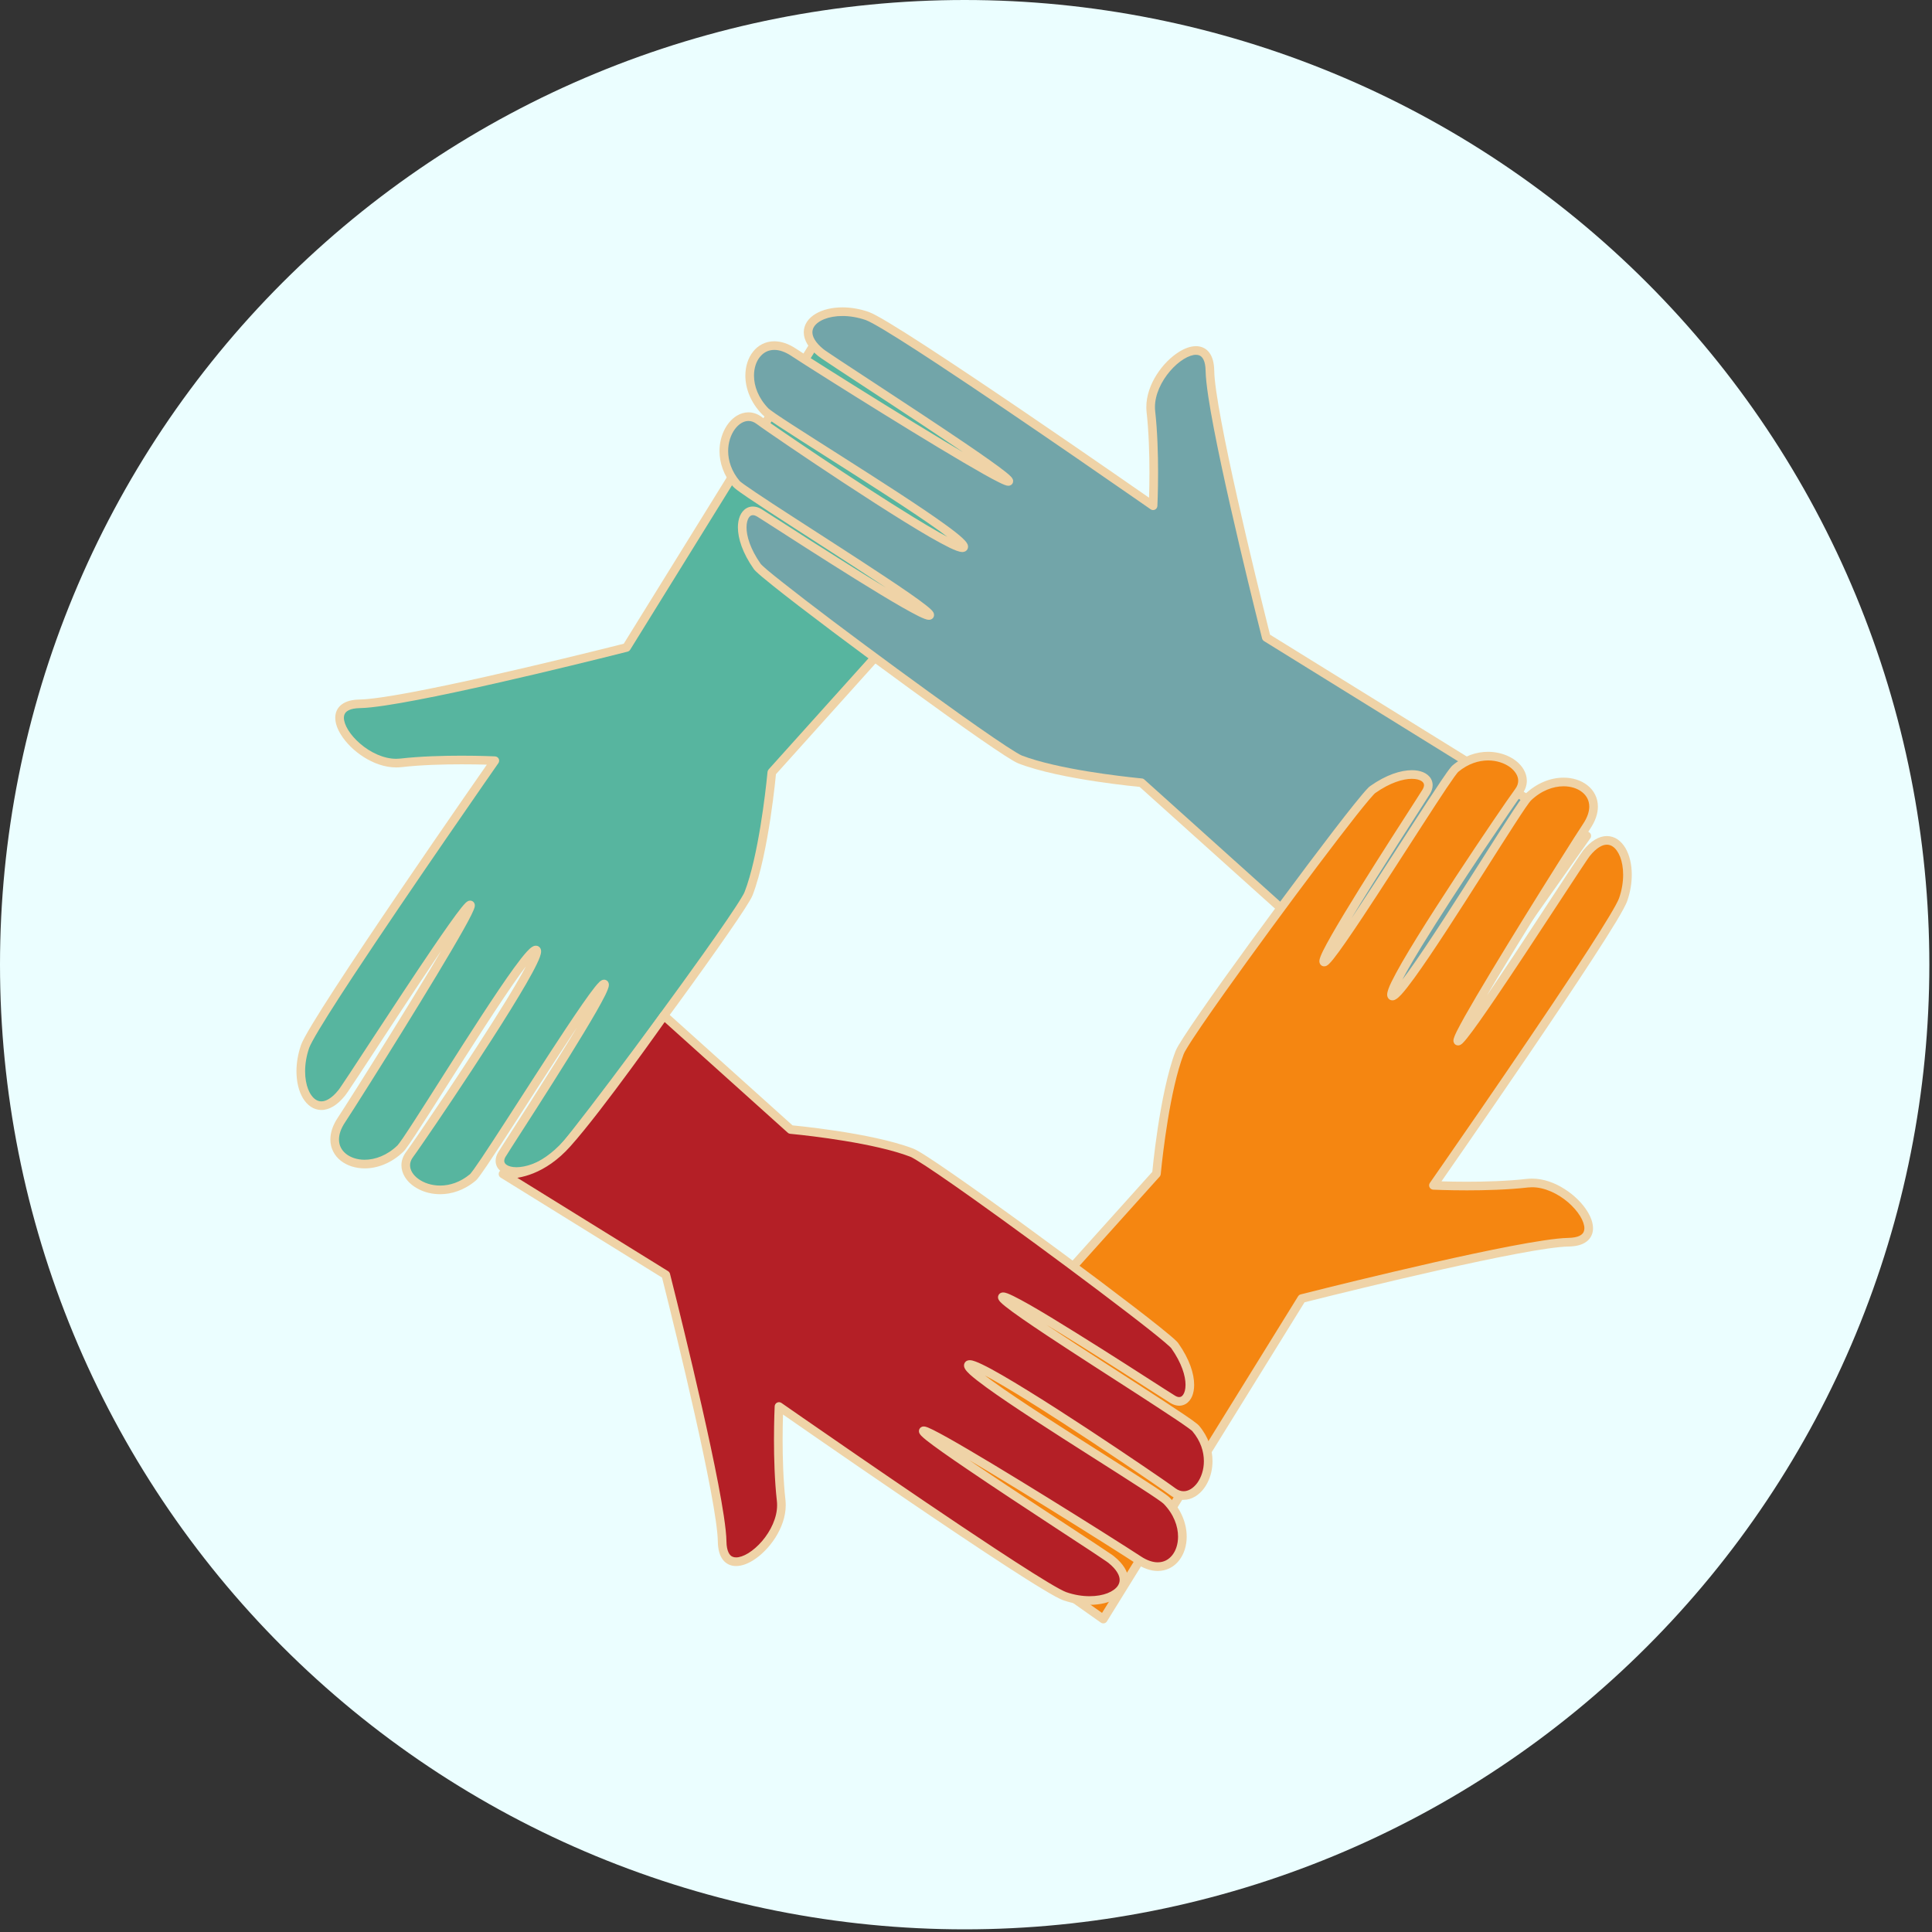 <?xml version="1.0" encoding="UTF-8"?>
<svg xmlns="http://www.w3.org/2000/svg" xmlns:xlink="http://www.w3.org/1999/xlink" width="600pt" height="600pt" viewBox="0 0 600 600" version="1.2">
  <rect x="0" y="0" width="600" height="600" fill="#333333" stroke="none"/>
  <g id="surface1">
    <path style=" stroke:none;fill-rule:nonzero;fill:rgb(92.159%,99.609%,100%);fill-opacity:1;" d="M 299.586 0 C 294.684 0 289.785 0.121 284.887 0.359 C 279.988 0.602 275.102 0.961 270.223 1.441 C 265.344 1.922 260.477 2.523 255.629 3.242 C 250.777 3.961 245.949 4.801 241.141 5.758 C 236.332 6.715 231.551 7.785 226.793 8.977 C 222.039 10.168 217.312 11.477 212.621 12.898 C 207.93 14.324 203.277 15.859 198.66 17.512 C 194.043 19.164 189.469 20.93 184.941 22.805 C 180.41 24.68 175.93 26.668 171.496 28.762 C 167.066 30.859 162.688 33.062 158.363 35.375 C 154.039 37.688 149.773 40.102 145.57 42.621 C 141.363 45.145 137.223 47.766 133.145 50.488 C 129.07 53.215 125.062 56.035 121.125 58.957 C 117.184 61.879 113.32 64.895 109.531 68.004 C 105.742 71.113 102.031 74.316 98.398 77.609 C 94.766 80.898 91.215 84.281 87.746 87.746 C 84.281 91.215 80.898 94.766 77.609 98.398 C 74.316 102.031 71.113 105.742 68.004 109.531 C 64.895 113.32 61.879 117.184 58.957 121.125 C 56.035 125.062 53.215 129.07 50.488 133.145 C 47.766 137.223 45.145 141.363 42.621 145.57 C 40.102 149.773 37.688 154.039 35.375 158.363 C 33.062 162.688 30.859 167.066 28.762 171.496 C 26.668 175.93 24.68 180.41 22.805 184.941 C 20.93 189.469 19.164 194.043 17.512 198.66 C 15.859 203.277 14.324 207.93 12.898 212.621 C 11.477 217.312 10.168 222.039 8.977 226.793 C 7.785 231.551 6.715 236.332 5.758 241.141 C 4.801 245.949 3.961 250.777 3.242 255.629 C 2.523 260.477 1.922 265.344 1.441 270.223 C 0.961 275.102 0.602 279.988 0.359 284.887 C 0.121 289.785 0 294.684 0 299.586 C 0 304.488 0.121 309.391 0.359 314.285 C 0.602 319.184 0.961 324.074 1.441 328.953 C 1.922 333.832 2.523 338.695 3.242 343.547 C 3.961 348.395 4.801 353.227 5.758 358.035 C 6.715 362.844 7.785 367.625 8.977 372.379 C 10.168 377.137 11.477 381.859 12.898 386.551 C 14.324 391.246 15.859 395.898 17.512 400.516 C 19.164 405.133 20.93 409.703 22.805 414.234 C 24.68 418.766 26.668 423.246 28.762 427.676 C 30.859 432.109 33.062 436.488 35.375 440.812 C 37.688 445.137 40.102 449.398 42.621 453.605 C 45.145 457.812 47.766 461.953 50.488 466.027 C 53.215 470.105 56.035 474.113 58.957 478.051 C 61.879 481.988 64.895 485.852 68.004 489.645 C 71.113 493.434 74.316 497.145 77.609 500.777 C 80.898 504.41 84.281 507.961 87.746 511.426 C 91.215 514.895 94.766 518.273 98.398 521.566 C 102.031 524.859 105.742 528.059 109.531 531.172 C 113.32 534.281 117.184 537.297 121.125 540.219 C 125.062 543.137 129.07 545.961 133.145 548.684 C 137.223 551.41 141.363 554.031 145.57 556.551 C 149.773 559.07 154.039 561.488 158.363 563.801 C 162.688 566.109 167.066 568.312 171.496 570.41 C 175.93 572.508 180.41 574.492 184.941 576.371 C 189.469 578.246 194.043 580.008 198.66 581.66 C 203.277 583.312 207.93 584.852 212.621 586.273 C 217.312 587.695 222.039 589.004 226.793 590.195 C 231.551 591.387 236.332 592.461 241.141 593.418 C 245.949 594.375 250.777 595.211 255.629 595.93 C 260.477 596.652 265.344 597.25 270.223 597.73 C 275.102 598.211 279.988 598.574 284.887 598.812 C 289.785 599.055 294.684 599.176 299.586 599.176 C 304.488 599.176 309.391 599.055 314.285 598.812 C 319.184 598.574 324.074 598.211 328.953 597.73 C 333.832 597.25 338.695 596.652 343.547 595.93 C 348.395 595.211 353.227 594.375 358.035 593.418 C 362.844 592.461 367.625 591.387 372.379 590.195 C 377.137 589.004 381.859 587.695 386.551 586.273 C 391.246 584.852 395.898 583.312 400.516 581.66 C 405.133 580.008 409.703 578.246 414.234 576.371 C 418.766 574.492 423.246 572.508 427.676 570.41 C 432.109 568.312 436.488 566.109 440.812 563.801 C 445.137 561.488 449.398 559.07 453.605 556.551 C 457.812 554.031 461.953 551.41 466.027 548.684 C 470.105 545.961 474.113 543.137 478.051 540.219 C 481.988 537.297 485.852 534.281 489.645 531.172 C 493.434 528.059 497.145 524.859 500.777 521.566 C 504.41 518.273 507.961 514.895 511.426 511.426 C 514.895 507.961 518.273 504.41 521.566 500.777 C 524.859 497.145 528.059 493.434 531.172 489.645 C 534.281 485.852 537.297 481.988 540.219 478.051 C 543.137 474.113 545.961 470.105 548.684 466.027 C 551.41 461.953 554.031 457.812 556.551 453.605 C 559.07 449.398 561.488 445.137 563.801 440.812 C 566.109 436.488 568.312 432.109 570.41 427.676 C 572.508 423.246 574.492 418.766 576.371 414.234 C 578.246 409.703 580.008 405.133 581.66 400.516 C 583.312 395.898 584.852 391.246 586.273 386.551 C 587.695 381.859 589.004 377.137 590.195 372.379 C 591.387 367.625 592.461 362.844 593.418 358.035 C 594.375 353.227 595.211 348.395 595.93 343.547 C 596.652 338.695 597.25 333.832 597.73 328.953 C 598.211 324.074 598.574 319.184 598.812 314.285 C 599.055 309.391 599.176 304.488 599.176 299.586 C 599.176 294.684 599.055 289.785 598.812 284.887 C 598.574 279.988 598.211 275.102 597.73 270.223 C 597.25 265.344 596.652 260.477 595.93 255.629 C 595.211 250.777 594.375 245.949 593.418 241.141 C 592.461 236.332 591.387 231.551 590.195 226.793 C 589.004 222.039 587.695 217.312 586.273 212.621 C 584.852 207.93 583.312 203.277 581.66 198.66 C 580.008 194.043 578.246 189.469 576.371 184.941 C 574.492 180.41 572.508 175.93 570.41 171.496 C 568.312 167.066 566.109 162.688 563.801 158.363 C 561.488 154.039 559.07 149.773 556.551 145.57 C 554.031 141.363 551.41 137.223 548.684 133.145 C 545.961 129.07 543.137 125.062 540.219 121.125 C 537.297 117.184 534.281 113.32 531.172 109.531 C 528.059 105.742 524.859 102.031 521.566 98.398 C 518.273 94.766 514.895 91.215 511.426 87.746 C 507.961 84.281 504.41 80.898 500.777 77.609 C 497.145 74.316 493.434 71.113 489.645 68.004 C 485.852 64.895 481.988 61.879 478.051 58.957 C 474.113 56.035 470.105 53.215 466.027 50.488 C 461.953 47.766 457.812 45.145 453.605 42.621 C 449.398 40.102 445.137 37.688 440.812 35.375 C 436.488 33.062 432.109 30.859 427.676 28.762 C 423.246 26.668 418.766 24.68 414.234 22.805 C 409.703 20.93 405.133 19.164 400.516 17.512 C 395.898 15.859 391.246 14.324 386.551 12.898 C 381.859 11.477 377.137 10.168 372.379 8.977 C 367.625 7.785 362.844 6.715 358.035 5.758 C 353.227 4.801 348.395 3.961 343.547 3.242 C 338.695 2.523 333.832 1.922 328.953 1.441 C 324.074 0.961 319.184 0.602 314.285 0.359 C 309.391 0.121 304.488 0 299.586 0 Z M 299.586 0 "></path>
    <path style=" stroke:none;fill-rule:nonzero;fill:rgb(34.119%,70.979%,62.349%);fill-opacity:1;" d="M 239.684 239.859 C 239.684 239.859 237.461 264.551 232.484 277.488 C 230.047 283.855 176.438 356.391 172.535 359.152 C 161.262 367.102 152.832 363.562 155.887 358.512 C 158.059 354.902 189.43 307.074 187.684 305.625 C 185.941 304.164 149.723 363.254 146.84 365.668 C 135.875 374.84 121.777 365.762 127.215 358.512 C 130.719 353.844 169.441 296.844 166.543 295.074 C 163.664 293.305 127.637 353.484 124.391 356.648 C 113.883 366.887 98.227 359.516 106.047 347.801 C 110.152 341.66 147.648 282.086 146.074 281.055 C 144.512 280.008 108.363 336.633 106.137 339.395 C 97.77 349.797 90.297 337.988 94.73 325.051 C 97.633 316.59 153.676 236.238 153.676 236.238 C 153.676 236.238 137.469 235.449 124.461 236.91 C 111.457 238.383 96.848 218.812 111.73 218.586 C 126.609 218.344 194.562 201.078 194.562 201.078 L 256.199 101.547 L 322.156 148.125 L 239.684 239.859 "></path>
    <path style=" stroke:none;fill-rule:nonzero;fill:rgb(93.729%,82.75%,65.489%);fill-opacity:1;" d="M 239.684 239.859 L 238.359 239.738 C 238.359 239.738 238.316 240.113 238.25 240.809 C 238.008 243.25 237.324 249.523 236.16 256.59 C 235.008 263.652 233.359 271.523 231.238 277.004 C 231.16 277.246 230.824 277.891 230.301 278.734 C 228.383 281.965 223.934 288.441 218.332 296.324 C 209.926 308.145 198.891 323.172 189.629 335.465 C 184.992 341.621 180.793 347.09 177.605 351.137 C 176.008 353.16 174.656 354.824 173.621 356.031 C 173.113 356.633 172.672 357.129 172.348 357.477 C 172.188 357.652 172.043 357.801 171.934 357.906 L 171.812 358.016 L 171.758 358.055 C 167.16 361.312 163.113 362.492 160.391 362.492 C 158.984 362.492 157.953 362.172 157.375 361.781 C 157.066 361.578 156.879 361.379 156.773 361.18 C 156.652 360.977 156.598 360.777 156.598 360.52 C 156.598 360.188 156.707 359.758 157.027 359.207 L 157.039 359.207 C 157.281 358.805 157.98 357.707 158.984 356.125 C 162.551 350.586 170.016 339.02 176.613 328.414 C 179.91 323.105 182.98 318.039 185.246 314.086 C 186.371 312.102 187.297 310.398 187.965 309.059 C 188.289 308.375 188.555 307.797 188.746 307.289 C 188.84 307.047 188.918 306.805 188.984 306.578 C 189.039 306.348 189.094 306.137 189.094 305.84 C 189.094 305.68 189.078 305.52 189.012 305.289 C 188.945 305.074 188.797 304.793 188.531 304.578 L 187.684 305.625 L 188.555 304.605 C 188.289 304.367 187.887 304.246 187.605 304.246 C 187.242 304.258 187.027 304.352 186.867 304.434 C 186.531 304.605 186.344 304.77 186.129 304.969 C 185.715 305.371 185.273 305.879 184.723 306.562 C 182.699 309.098 179.453 313.828 175.621 319.594 C 169.883 328.242 162.887 339.18 157.082 348.148 C 154.184 352.625 151.586 356.621 149.602 359.582 C 148.594 361.07 147.758 362.289 147.117 363.176 C 146.797 363.617 146.527 363.98 146.316 364.234 C 146.215 364.367 146.129 364.477 146.066 364.543 L 145.992 364.625 L 145.977 364.637 L 146.051 364.719 L 145.98 364.637 L 145.977 364.637 L 146.051 364.719 L 145.98 364.637 C 142.91 367.195 139.645 368.188 136.699 368.188 C 134.027 368.188 131.613 367.359 129.934 366.125 C 129.09 365.52 128.434 364.812 128 364.086 C 127.562 363.352 127.352 362.613 127.352 361.887 C 127.352 361.07 127.605 360.227 128.281 359.328 C 128.738 358.727 129.664 357.398 130.98 355.492 C 135.582 348.859 144.789 335.211 152.859 322.625 C 156.906 316.336 160.645 310.305 163.406 305.531 C 164.773 303.145 165.914 301.066 166.707 299.406 C 167.109 298.574 167.43 297.852 167.656 297.219 C 167.871 296.59 168.031 296.082 168.047 295.465 C 168.047 295.262 168.031 295.023 167.926 294.742 C 167.816 294.457 167.59 294.125 167.242 293.922 L 167.254 293.922 C 166.988 293.762 166.664 293.695 166.41 293.695 C 165.848 293.707 165.539 293.895 165.258 294.07 C 164.707 294.406 164.227 294.887 163.637 295.52 C 162.551 296.699 161.184 298.453 159.586 300.652 C 153.996 308.359 145.566 321.539 138.195 333.133 C 134.516 338.926 131.098 344.312 128.449 348.402 C 127.125 350.441 125.992 352.168 125.121 353.441 C 124.684 354.074 124.312 354.598 124.023 354.984 C 123.738 355.375 123.508 355.641 123.461 355.695 C 120.203 358.859 116.473 360.16 113.258 360.172 C 110.938 360.172 108.898 359.477 107.492 358.363 C 106.09 357.238 105.289 355.762 105.277 353.871 C 105.277 352.383 105.801 350.586 107.164 348.551 C 108.191 347.008 111.191 342.305 115.145 336.027 C 121.062 326.633 129.094 313.711 135.656 302.824 C 138.934 297.383 141.84 292.449 143.938 288.707 C 144.992 286.832 145.836 285.262 146.434 284.043 C 146.73 283.441 146.965 282.93 147.141 282.488 C 147.227 282.273 147.297 282.07 147.355 281.871 C 147.41 281.672 147.457 281.48 147.465 281.188 C 147.465 281.055 147.453 280.879 147.379 280.652 C 147.305 280.438 147.121 280.129 146.797 279.926 L 146.074 281.055 L 146.836 279.941 C 146.613 279.793 146.312 279.688 146.023 279.699 C 145.633 279.699 145.426 279.809 145.262 279.887 C 144.965 280.062 144.793 280.223 144.582 280.41 C 144.199 280.785 143.773 281.281 143.242 281.938 C 141.289 284.379 138.086 288.938 134.293 294.512 C 128.617 302.863 121.668 313.441 115.949 322.156 C 113.098 326.512 110.547 330.414 108.621 333.336 C 107.656 334.781 106.848 336.004 106.242 336.902 C 105.938 337.355 105.68 337.73 105.488 338.012 C 105.289 338.281 105.141 338.496 105.09 338.551 C 104.043 339.863 103.043 340.746 102.145 341.285 C 101.25 341.832 100.477 342.035 99.805 342.035 C 99.152 342.035 98.566 341.848 97.988 341.457 C 97.121 340.867 96.293 339.781 95.699 338.27 C 95.109 336.754 94.754 334.836 94.754 332.703 C 94.754 330.48 95.137 328 96 325.48 C 96.129 325.09 96.496 324.312 97.051 323.293 C 99.141 319.434 103.82 312.047 109.629 303.211 C 118.348 289.98 129.637 273.414 138.746 260.168 C 143.297 253.547 147.305 247.754 150.176 243.613 C 151.609 241.547 152.766 239.898 153.555 238.758 C 154.348 237.621 154.773 237.004 154.773 237.004 C 155.055 236.602 155.098 236.078 154.883 235.637 C 154.668 235.207 154.227 234.926 153.742 234.898 C 153.73 234.898 149.344 234.684 143.305 234.684 C 137.691 234.684 130.656 234.859 124.309 235.582 C 123.895 235.621 123.469 235.648 123.047 235.648 C 119.148 235.664 114.988 233.664 111.867 230.969 C 110.305 229.629 109.008 228.141 108.125 226.707 C 107.238 225.273 106.793 223.906 106.797 222.902 C 106.797 222.457 106.883 222.082 107.027 221.773 C 107.254 221.305 107.613 220.902 108.355 220.543 C 109.09 220.191 110.207 219.938 111.746 219.91 C 113.727 219.883 116.441 219.574 119.758 219.078 C 131.336 217.336 150.082 213.168 165.98 209.43 C 181.879 205.688 194.883 202.375 194.898 202.375 C 195.234 202.297 195.516 202.082 195.703 201.785 L 256.59 103.461 L 320.145 148.348 L 238.691 238.961 C 238.504 239.176 238.383 239.457 238.359 239.738 L 239.684 239.859 L 240.691 240.758 L 323.148 149.023 C 323.402 148.734 323.535 148.355 323.484 147.977 C 323.441 147.594 323.242 147.25 322.934 147.031 L 256.977 100.449 C 256.668 100.238 256.293 100.156 255.934 100.23 C 255.57 100.305 255.25 100.523 255.062 100.84 L 193.422 200.379 L 194.562 201.078 L 194.242 199.777 C 194.227 199.777 193.18 200.043 191.293 200.527 C 184.695 202.176 167.98 206.316 151.305 210.059 C 142.973 211.934 134.641 213.703 127.598 215.02 C 120.57 216.344 114.773 217.191 111.707 217.242 C 109.305 217.285 107.457 217.766 106.109 218.785 C 105.441 219.281 104.93 219.926 104.594 220.637 C 104.262 221.359 104.117 222.137 104.117 222.902 C 104.125 224.629 104.793 226.387 105.844 228.102 C 107.43 230.676 109.938 233.184 112.938 235.098 C 115.938 237.004 119.449 238.332 123.047 238.332 C 123.562 238.332 124.09 238.305 124.609 238.25 C 130.793 237.539 137.754 237.363 143.305 237.363 C 146.297 237.363 148.875 237.406 150.699 237.457 C 151.625 237.484 152.348 237.527 152.844 237.539 C 153.34 237.555 153.609 237.578 153.609 237.578 L 153.676 236.238 L 152.578 235.477 C 152.578 235.477 138.562 255.555 124.184 276.711 C 116.992 287.285 109.715 298.133 104.043 306.871 C 101.203 311.23 98.773 315.078 96.953 318.105 C 96.035 319.621 95.281 320.934 94.695 322.008 C 94.109 323.105 93.699 323.926 93.465 324.609 C 92.508 327.41 92.07 330.172 92.07 332.703 C 92.078 335.949 92.77 338.832 94.055 341.016 C 94.707 342.09 95.512 343.012 96.48 343.672 C 97.449 344.34 98.598 344.715 99.805 344.715 C 101.043 344.715 102.309 344.328 103.539 343.578 C 104.773 342.824 105.984 341.715 107.184 340.227 C 107.379 339.984 107.641 339.609 108.031 339.047 C 110.918 334.824 120.172 320.52 128.973 307.262 C 133.371 300.625 137.656 294.27 140.961 289.566 C 142.609 287.219 144.012 285.289 145.051 283.977 C 145.566 283.32 145.992 282.809 146.285 282.516 C 146.426 282.355 146.543 282.262 146.574 282.234 L 146.578 282.219 L 146.27 281.789 L 146.496 282.273 L 146.578 282.219 L 146.27 281.789 L 146.496 282.273 L 146.023 281.27 L 146.023 282.379 C 146.289 282.367 146.422 282.301 146.496 282.273 L 146.023 281.27 L 146.023 282.379 L 146.023 281.121 L 145.32 282.152 C 145.512 282.285 145.781 282.379 146.023 282.367 L 146.023 281.121 L 145.32 282.152 L 145.359 282.18 L 146.027 281.121 L 144.844 281.551 C 144.902 281.723 145.059 281.992 145.359 282.18 L 146.027 281.121 L 144.844 281.551 L 145.867 281.188 L 144.781 281.188 C 144.789 281.254 144.789 281.363 144.844 281.551 L 145.867 281.188 L 144.781 281.188 L 145.469 281.188 L 144.789 281.094 L 144.781 281.188 L 145.469 281.188 L 144.789 281.094 L 145.035 281.121 L 144.793 281.082 L 144.789 281.094 L 145.035 281.121 L 144.793 281.082 C 144.793 281.082 144.758 281.215 144.684 281.414 C 144.383 282.191 143.566 283.828 142.395 285.973 C 134.148 301 108.262 342.074 104.938 347.062 C 103.352 349.422 102.598 351.742 102.598 353.871 C 102.586 356.578 103.863 358.926 105.828 360.469 C 107.797 362.023 110.414 362.84 113.258 362.855 C 117.195 362.855 121.602 361.246 125.328 357.613 C 125.5 357.438 125.652 357.262 125.836 357.035 C 126.516 356.164 127.57 354.621 128.969 352.504 C 133.832 345.133 142.668 330.949 150.688 318.617 C 154.695 312.461 158.5 306.75 161.477 302.609 C 162.965 300.547 164.254 298.871 165.23 297.742 C 165.727 297.18 166.145 296.766 166.426 296.523 C 166.559 296.418 166.664 296.336 166.691 296.324 L 166.707 296.324 L 166.543 296.016 L 166.637 296.336 L 166.707 296.324 L 166.543 296.016 L 166.637 296.336 L 166.41 295.531 L 166.41 296.375 L 166.637 296.336 L 166.41 295.531 L 166.41 296.375 L 166.41 295.305 L 165.848 296.215 C 166.035 296.324 166.25 296.375 166.41 296.375 L 166.41 295.305 L 165.848 296.215 L 165.859 296.227 L 166.41 295.316 L 165.418 295.691 C 165.473 295.84 165.621 296.082 165.859 296.227 L 166.41 295.316 L 165.418 295.691 L 166.008 295.465 L 165.363 295.465 C 165.363 295.477 165.363 295.543 165.418 295.691 L 166.008 295.465 L 165.363 295.465 L 165.352 295.543 C 165.324 295.758 165.164 296.309 164.855 297.008 C 163.742 299.66 160.914 304.633 157.309 310.52 C 151.879 319.379 144.66 330.414 138.516 339.621 C 135.434 344.219 132.629 348.363 130.445 351.555 C 128.262 354.73 126.691 356.98 126.141 357.719 C 125.156 359.02 124.664 360.469 124.668 361.887 C 124.668 363.16 125.051 364.383 125.699 365.453 C 126.676 367.09 128.23 368.418 130.125 369.367 C 132.027 370.32 134.277 370.871 136.699 370.871 C 140.254 370.871 144.164 369.648 147.699 366.688 C 147.91 366.512 148.051 366.352 148.227 366.152 C 148.891 365.359 149.91 363.898 151.289 361.875 C 156.074 354.797 164.883 340.922 172.777 328.805 C 176.719 322.746 180.434 317.141 183.289 313.051 C 184.711 311.016 185.914 309.352 186.812 308.238 C 187.258 307.676 187.633 307.262 187.871 307.008 C 187.992 306.887 188.086 306.82 188.102 306.805 L 188.02 306.684 L 188.086 306.82 L 188.102 306.805 L 188.02 306.684 L 188.086 306.82 L 187.605 305.973 L 187.605 306.926 C 187.953 306.926 188.062 306.832 188.086 306.82 L 187.605 305.973 L 187.605 306.926 L 187.605 305.707 L 186.801 306.633 C 187.043 306.844 187.375 306.941 187.605 306.926 L 187.605 305.707 L 186.801 306.633 L 186.84 306.656 L 187.578 305.762 L 186.465 306.109 C 186.504 306.254 186.613 306.469 186.84 306.656 L 187.578 305.762 L 186.465 306.109 L 187.324 305.84 L 186.41 305.84 C 186.41 305.879 186.41 305.961 186.465 306.109 L 187.324 305.84 L 186.41 305.84 L 186.828 305.84 L 186.41 305.801 L 186.41 305.84 L 186.828 305.84 L 186.41 305.801 C 186.398 305.906 186.266 306.336 186.023 306.887 C 185.098 308.977 182.777 313.105 179.816 318.039 C 175.379 325.453 169.469 334.781 164.508 342.57 C 162.016 346.457 159.762 349.957 158.047 352.637 C 156.316 355.332 155.125 357.168 154.734 357.828 C 154.211 358.684 153.918 359.609 153.918 360.52 C 153.918 361.23 154.105 361.93 154.453 362.52 C 154.977 363.43 155.832 364.086 156.84 364.527 C 157.859 364.957 159.051 365.172 160.391 365.172 C 163.863 365.16 168.355 363.738 173.301 360.254 C 173.555 360.066 173.742 359.879 174 359.637 C 174.91 358.711 176.426 356.902 178.477 354.355 C 185.582 345.465 198.824 327.812 210.566 311.684 C 216.453 303.613 221.938 295.934 226.105 289.914 C 228.184 286.91 229.938 284.324 231.238 282.301 C 231.883 281.293 232.418 280.422 232.848 279.715 C 233.266 278.988 233.547 278.453 233.746 277.969 C 236.293 271.309 238.09 261.855 239.281 254.027 C 240.461 246.199 241.027 239.992 241.027 239.98 L 239.684 239.859 L 240.691 240.758 L 239.684 239.859 "></path>
    <path style=" stroke:none;fill-rule:nonzero;fill:rgb(44.71%,64.709%,66.269%);fill-opacity:1;" d="M 354.477 243.074 C 354.477 243.074 329.781 240.852 316.848 235.879 C 310.48 233.438 237.93 179.828 235.18 175.93 C 227.23 164.652 230.77 156.223 235.812 159.277 C 239.418 161.449 287.262 192.82 288.707 191.062 C 290.172 189.332 231.078 153.113 228.664 150.23 C 219.496 139.266 228.57 125.168 235.812 130.602 C 240.477 134.102 297.488 172.832 299.258 169.949 C 301.027 167.055 240.836 131.027 237.688 127.781 C 227.445 117.27 234.82 101.613 246.535 109.441 C 252.676 113.543 312.234 151.035 313.281 149.465 C 314.328 147.898 257.703 111.75 254.941 109.523 C 244.539 101.156 256.348 93.691 269.285 98.121 C 277.742 101.02 358.094 157.066 358.094 157.066 C 358.094 157.066 358.887 140.855 357.426 127.848 C 355.949 114.848 375.523 100.238 375.75 115.117 C 375.992 130 393.246 197.953 393.246 197.953 L 492.781 259.59 L 446.211 325.547 L 354.477 243.074 "></path>
    <path style=" stroke:none;fill-rule:nonzero;fill:rgb(93.729%,82.75%,65.489%);fill-opacity:1;" d="M 354.477 243.074 L 354.598 241.75 C 354.598 241.75 354.223 241.707 353.523 241.641 C 351.086 241.387 344.812 240.715 337.734 239.551 C 330.68 238.398 322.812 236.734 317.316 234.629 C 317.09 234.535 316.445 234.203 315.602 233.691 C 312.371 231.762 305.895 227.324 298.012 221.723 C 286.188 213.316 271.16 202.281 258.855 193.02 C 252.715 188.383 247.246 184.188 243.195 180.98 C 241.172 179.387 239.512 178.047 238.289 177.016 C 237.688 176.504 237.203 176.074 236.855 175.742 C 236.668 175.578 236.535 175.434 236.426 175.324 L 236.309 175.191 L 236.266 175.152 C 233.023 170.551 231.828 166.504 231.844 163.781 C 231.844 162.375 232.164 161.344 232.555 160.754 C 232.742 160.457 232.957 160.27 233.145 160.164 C 233.359 160.043 233.547 159.988 233.812 159.988 C 234.137 159.988 234.578 160.098 235.113 160.418 L 235.129 160.418 C 235.527 160.66 236.629 161.371 238.211 162.375 C 243.746 165.926 255.316 173.406 265.918 180.004 C 271.227 183.301 276.281 186.371 280.25 188.637 C 282.234 189.762 283.938 190.688 285.277 191.359 C 285.945 191.68 286.535 191.949 287.031 192.137 C 287.289 192.23 287.516 192.309 287.742 192.375 C 287.984 192.43 288.199 192.484 288.496 192.484 C 288.656 192.484 288.828 192.469 289.043 192.402 C 289.246 192.336 289.512 192.203 289.727 191.949 L 289.754 191.922 C 289.98 191.641 290.09 191.266 290.074 190.996 C 290.074 190.633 289.969 190.418 289.902 190.246 C 289.727 189.922 289.555 189.734 289.352 189.508 C 288.965 189.105 288.441 188.648 287.77 188.113 C 285.238 186.09 280.504 182.832 274.727 179.012 C 266.082 173.273 255.156 166.277 246.188 160.473 C 241.695 157.574 237.699 154.961 234.75 152.977 C 233.266 151.984 232.043 151.141 231.16 150.512 C 230.703 150.176 230.34 149.922 230.086 149.707 C 229.965 149.602 229.859 149.52 229.793 149.453 L 229.711 149.387 L 229.699 149.371 L 229.617 149.438 L 229.699 149.371 L 229.617 149.438 L 229.699 149.371 C 227.137 146.297 226.145 143.035 226.133 140.086 C 226.133 137.414 226.965 135 228.195 133.32 C 228.812 132.477 229.523 131.816 230.246 131.387 C 230.973 130.953 231.707 130.738 232.445 130.738 C 233.266 130.738 234.109 130.996 235.008 131.672 C 235.609 132.129 236.922 133.055 238.828 134.367 C 245.477 138.965 259.121 148.176 271.711 156.25 C 277.996 160.285 284.031 164.039 288.801 166.801 C 291.188 168.168 293.266 169.293 294.914 170.098 C 295.746 170.5 296.469 170.82 297.113 171.047 C 297.742 171.262 298.254 171.422 298.855 171.438 C 299.07 171.438 299.312 171.41 299.594 171.305 C 299.863 171.211 300.195 170.98 300.398 170.645 L 300.41 170.633 C 300.574 170.363 300.641 170.043 300.641 169.789 C 300.625 169.238 300.438 168.93 300.266 168.637 C 299.914 168.098 299.445 167.617 298.816 167.027 C 297.637 165.941 295.879 164.574 293.668 162.977 C 285.973 157.387 272.781 148.957 261.199 141.582 C 255.41 137.902 250.02 134.48 245.934 131.84 C 243.895 130.512 242.164 129.383 240.891 128.508 C 240.262 128.074 239.738 127.703 239.352 127.41 C 238.961 127.125 238.68 126.895 238.641 126.848 C 235.477 123.586 234.16 119.863 234.16 116.648 C 234.16 114.32 234.844 112.285 235.973 110.883 C 237.098 109.477 238.574 108.672 240.461 108.668 C 241.949 108.66 243.746 109.191 245.785 110.551 C 247.324 111.578 252.02 114.578 258.305 118.527 C 267.703 124.449 280.625 132.48 291.512 139.043 C 296.953 142.32 301.887 145.227 305.625 147.328 C 307.504 148.383 309.07 149.223 310.277 149.812 C 310.895 150.121 311.402 150.352 311.832 150.523 C 312.062 150.617 312.262 150.684 312.449 150.738 C 312.664 150.805 312.852 150.848 313.148 150.848 C 313.293 150.848 313.457 150.848 313.668 150.766 C 313.883 150.699 314.164 150.539 314.367 150.258 L 314.406 150.203 C 314.582 149.934 314.637 149.641 314.637 149.41 C 314.637 149.023 314.516 148.816 314.434 148.66 C 314.273 148.355 314.113 148.18 313.91 147.973 C 313.551 147.59 313.055 147.16 312.395 146.637 C 309.957 144.68 305.387 141.473 299.82 137.684 C 291.457 132.008 280.895 125.059 272.168 119.34 C 267.809 116.484 263.922 113.934 261 112.008 C 259.551 111.043 258.332 110.238 257.434 109.629 C 256.977 109.328 256.602 109.07 256.32 108.875 C 256.039 108.676 255.84 108.531 255.785 108.484 C 254.473 107.43 253.586 106.43 253.051 105.535 C 252.5 104.641 252.301 103.867 252.301 103.195 C 252.301 102.539 252.488 101.953 252.875 101.371 C 253.453 100.508 254.539 99.68 256.066 99.082 C 257.566 98.492 259.484 98.137 261.629 98.137 C 263.855 98.137 266.32 98.523 268.855 99.387 C 269.23 99.52 270.023 99.887 271.039 100.441 C 274.902 102.531 282.289 107.211 291.109 113.02 C 304.367 121.738 320.922 133.027 334.168 142.133 C 340.777 146.688 346.582 150.699 350.711 153.566 C 352.785 155.004 354.438 156.141 355.574 156.934 C 356.715 157.738 357.332 158.164 357.332 158.164 C 357.734 158.434 358.242 158.488 358.684 158.273 C 359.129 158.059 359.41 157.617 359.438 157.133 C 359.438 157.121 359.652 152.738 359.652 146.684 C 359.652 141.074 359.461 134.039 358.754 127.703 C 358.699 127.277 358.684 126.859 358.684 126.43 C 358.672 122.539 360.668 118.375 363.363 115.254 C 364.691 113.695 366.191 112.395 367.625 111.516 C 369.062 110.625 370.43 110.18 371.422 110.184 C 371.863 110.184 372.25 110.27 372.559 110.414 C 373.027 110.637 373.43 111.004 373.781 111.742 C 374.141 112.48 374.383 113.594 374.41 115.141 C 374.449 117.113 374.746 119.836 375.242 123.145 C 376.984 134.723 381.168 153.473 384.906 169.371 C 388.645 185.273 391.945 198.273 391.945 198.273 C 392.039 198.625 392.254 198.906 392.547 199.094 L 490.863 259.98 L 445.98 323.535 L 355.375 242.082 C 355.16 241.883 354.879 241.762 354.598 241.75 L 354.477 243.074 L 353.578 244.066 L 445.312 326.539 C 445.594 326.793 445.98 326.914 446.355 326.875 C 446.73 326.832 447.082 326.633 447.297 326.324 L 493.879 260.355 C 494.094 260.062 494.176 259.672 494.094 259.324 C 494.027 258.961 493.812 258.641 493.492 258.453 L 393.953 196.812 L 393.246 197.953 L 394.543 197.617 C 394.543 197.617 394.277 196.559 393.809 194.684 C 392.16 188.074 388.016 171.371 384.277 154.695 C 382.398 146.359 380.629 138.035 379.316 130.984 C 377.988 123.957 377.133 118.168 377.09 115.098 C 377.051 112.695 376.555 110.84 375.551 109.5 C 375.055 108.828 374.41 108.312 373.688 107.98 C 372.977 107.652 372.199 107.504 371.422 107.504 C 369.691 107.516 367.934 108.18 366.219 109.234 C 363.66 110.82 361.137 113.328 359.223 116.328 C 357.316 119.328 356.004 122.836 356.004 126.43 C 356.004 126.953 356.031 127.477 356.086 128 C 356.781 134.176 356.969 141.133 356.969 146.684 C 356.969 149.68 356.914 152.266 356.863 154.09 C 356.836 155.016 356.809 155.738 356.797 156.234 C 356.77 156.73 356.754 157 356.754 157 L 358.094 157.066 L 358.871 155.969 C 358.859 155.969 338.766 141.949 317.625 127.57 C 307.047 120.383 296.203 113.102 287.461 107.43 C 283.094 104.594 279.246 102.156 276.227 100.34 C 274.715 99.426 273.398 98.664 272.312 98.082 C 271.227 97.5 270.398 97.09 269.727 96.852 C 266.926 95.891 264.164 95.457 261.629 95.457 C 258.387 95.461 255.504 96.156 253.316 97.445 C 252.234 98.094 251.309 98.898 250.652 99.871 C 249.992 100.84 249.617 101.984 249.617 103.195 C 249.617 104.43 250.008 105.699 250.758 106.93 C 251.508 108.164 252.609 109.375 254.098 110.57 C 254.352 110.766 254.711 111.027 255.289 111.422 C 259.512 114.309 273.801 123.559 287.074 132.363 C 293.695 136.762 300.062 141.051 304.754 144.348 C 307.102 145.996 309.031 147.402 310.344 148.438 C 311.016 148.957 311.512 149.387 311.82 149.68 C 311.969 149.812 312.074 149.934 312.102 149.961 L 312.531 149.652 L 312.047 149.883 L 312.102 149.961 L 312.531 149.652 L 312.047 149.883 L 313.055 149.41 L 311.953 149.41 C 311.953 149.68 312.02 149.812 312.047 149.883 L 313.055 149.41 L 311.953 149.41 L 313.199 149.41 L 312.168 148.73 C 312.008 148.969 311.953 149.238 311.953 149.41 L 313.199 149.41 L 312.168 148.73 L 313.281 149.465 L 312.195 148.684 L 313.199 149.41 L 312.797 148.234 C 312.625 148.285 312.383 148.422 312.195 148.684 L 313.199 149.41 L 312.797 148.234 L 313.148 149.25 L 313.148 148.172 C 313.078 148.172 312.961 148.176 312.797 148.234 L 313.148 149.25 L 313.148 148.172 L 313.148 148.855 L 313.242 148.176 L 313.148 148.172 L 313.148 148.855 L 313.242 148.176 L 313.199 148.418 L 313.242 148.18 L 313.242 148.176 L 313.199 148.418 L 313.242 148.18 C 313.242 148.18 313.105 148.145 312.918 148.07 C 312.129 147.773 310.492 146.957 308.359 145.781 C 293.332 137.535 252.246 111.645 247.273 108.328 C 244.898 106.738 242.594 105.988 240.461 105.988 C 237.742 105.977 235.41 107.246 233.867 109.219 C 232.312 111.188 231.48 113.805 231.48 116.648 C 231.48 120.586 233.09 124.988 236.723 128.719 C 236.898 128.891 237.07 129.043 237.297 129.227 C 238.172 129.906 239.699 130.961 241.816 132.359 C 249.203 137.223 263.371 146.055 275.707 154.078 C 281.887 158.086 287.582 161.879 291.727 164.867 C 293.777 166.355 295.465 167.645 296.578 168.621 C 297.141 169.117 297.555 169.52 297.797 169.801 C 297.918 169.949 298 170.055 298.012 170.082 L 298.012 170.098 L 298.309 169.938 L 298 170.031 L 298.012 170.098 L 298.309 169.938 L 298 170.031 L 298.789 169.789 L 297.957 169.789 L 298 170.031 L 298.789 169.789 L 297.957 169.789 L 299.016 169.789 L 298.121 169.238 C 298 169.441 297.957 169.652 297.957 169.789 L 299.016 169.789 L 298.121 169.238 L 299.258 169.949 L 298.121 169.238 L 299.004 169.789 L 298.641 168.809 C 298.496 168.852 298.266 168.996 298.121 169.238 L 299.004 169.789 L 298.641 168.809 L 298.855 169.398 L 298.855 168.758 C 298.855 168.758 298.777 168.758 298.641 168.809 L 298.855 169.398 L 298.855 168.758 L 298.789 168.742 C 298.562 168.715 298.027 168.543 297.328 168.246 C 294.66 167.121 289.699 164.305 283.816 160.688 C 274.953 155.27 263.922 148.051 254.711 141.902 C 250.113 138.824 245.973 136.016 242.781 133.828 C 239.59 131.648 237.352 130.078 236.613 129.527 C 235.316 128.547 233.867 128.055 232.445 128.055 C 231.172 128.055 229.953 128.441 228.867 129.082 C 227.246 130.062 225.902 131.617 224.953 133.516 C 224.016 135.41 223.449 137.668 223.449 140.086 C 223.449 143.641 224.684 147.551 227.633 151.086 C 227.82 151.289 227.98 151.438 228.184 151.609 C 228.973 152.281 230.422 153.301 232.461 154.68 C 239.539 159.465 253.398 168.273 265.516 176.168 C 271.578 180.109 277.195 183.824 281.27 186.68 C 283.32 188.102 284.969 189.309 286.094 190.203 C 286.645 190.648 287.074 191.023 287.316 191.266 C 287.434 191.383 287.516 191.477 287.527 191.492 L 287.648 191.398 L 287.516 191.477 L 287.527 191.492 L 287.648 191.398 L 287.516 191.477 L 288.348 190.996 L 287.395 190.996 C 287.41 191.344 287.504 191.453 287.516 191.477 L 288.348 190.996 L 287.395 190.996 L 288.613 190.996 L 287.676 190.219 C 287.477 190.461 287.395 190.781 287.395 190.996 L 288.613 190.996 L 287.676 190.219 L 288.707 191.062 L 287.703 190.191 L 288.574 190.941 L 288.211 189.844 C 288.078 189.895 287.879 189.992 287.703 190.191 L 288.574 190.941 L 288.211 189.844 L 288.496 190.699 L 288.496 189.801 C 288.441 189.801 288.359 189.801 288.211 189.844 L 288.496 190.699 L 288.496 189.801 L 288.496 190.203 L 288.535 189.801 L 288.496 189.801 L 288.496 190.203 L 288.535 189.801 L 288.52 189.801 C 288.426 189.789 288 189.656 287.449 189.414 C 285.355 188.488 281.227 186.168 276.297 183.207 C 268.883 178.758 259.551 172.859 251.762 167.898 C 247.875 165.406 244.375 163.152 241.695 161.438 C 239 159.707 237.152 158.516 236.508 158.125 C 235.637 157.602 234.727 157.309 233.812 157.309 C 233.102 157.309 232.406 157.48 231.801 157.844 C 230.906 158.367 230.234 159.227 229.805 160.23 C 229.375 161.25 229.16 162.441 229.16 163.781 C 229.176 167.254 230.598 171.746 234.082 176.691 C 234.254 176.945 234.445 177.133 234.699 177.391 C 235.625 178.301 237.434 179.816 239.98 181.852 C 248.855 188.973 266.508 202.215 282.648 213.961 C 290.719 219.844 298.402 225.328 304.406 229.496 C 307.422 231.574 310.012 233.332 312.02 234.629 C 313.039 235.273 313.91 235.809 314.621 236.238 C 315.344 236.656 315.883 236.938 316.363 237.125 C 323.027 239.684 332.465 241.48 340.305 242.672 C 348.148 243.852 354.328 244.418 354.355 244.418 L 354.477 243.074 L 353.578 244.066 L 354.477 243.074 "></path>
    <path style=" stroke:none;fill-rule:nonzero;fill:rgb(96.078%,52.55%,6.67%);fill-opacity:1;" d="M 359.156 364.504 C 359.156 364.504 361.379 339.809 366.352 326.875 C 368.793 320.504 422.402 247.969 426.301 245.207 C 437.578 237.258 446.008 240.797 442.953 245.836 C 440.781 249.457 409.41 297.289 411.152 298.734 C 412.898 300.195 449.117 241.105 452 238.707 C 462.965 229.523 477.055 238.598 471.625 245.836 C 468.129 250.504 429.398 307.527 432.281 309.297 C 435.176 311.055 471.195 250.863 474.441 247.715 C 484.965 237.473 500.609 244.844 492.793 256.562 C 488.691 262.703 451.195 322.273 452.766 323.309 C 454.332 324.352 490.473 267.742 492.699 264.969 C 501.066 254.562 508.543 266.375 504.109 279.324 C 501.199 287.77 445.164 368.121 445.164 368.121 C 445.164 368.121 461.371 368.926 474.375 367.453 C 487.379 365.977 501.988 385.551 487.109 385.777 C 472.23 386.02 404.277 403.285 404.277 403.285 L 342.641 502.82 L 276.684 456.234 L 359.156 364.504 "></path>
    <path style=" stroke:none;fill-rule:nonzero;fill:rgb(93.729%,82.75%,65.489%);fill-opacity:1;" d="M 359.156 364.504 L 360.48 364.625 C 360.48 364.625 360.523 364.246 360.59 363.551 C 360.828 361.125 361.527 354.836 362.68 347.773 C 363.832 340.707 365.496 332.84 367.602 327.355 C 367.68 327.113 368.016 326.473 368.539 325.625 C 370.457 322.395 374.906 315.922 380.508 308.039 C 388.914 296.215 399.945 281.188 409.211 268.895 C 413.848 262.742 418.043 257.273 421.234 253.223 C 422.832 251.199 424.199 249.539 425.215 248.332 C 425.727 247.727 426.156 247.23 426.488 246.883 C 426.664 246.695 426.797 246.562 426.906 246.453 L 427.039 246.332 L 427.078 246.305 C 431.68 243.051 435.727 241.871 438.449 241.871 C 439.855 241.871 440.887 242.176 441.477 242.578 C 441.773 242.766 441.961 242.98 442.066 243.184 C 442.188 243.383 442.242 243.586 442.242 243.84 C 442.242 244.16 442.133 244.605 441.812 245.152 C 441.57 245.555 440.859 246.656 439.855 248.238 C 436.289 253.773 428.824 265.344 422.227 275.945 C 418.93 281.254 415.859 286.32 413.594 290.277 C 412.469 292.262 411.531 293.965 410.871 295.305 C 410.551 295.988 410.281 296.562 410.094 297.059 C 410 297.312 409.922 297.543 409.855 297.785 C 409.801 298.012 409.746 298.227 409.746 298.52 C 409.746 298.668 409.762 298.844 409.828 299.059 C 409.895 299.273 410.043 299.555 410.281 299.754 L 410.297 299.766 C 410.59 300.023 410.992 300.117 411.234 300.102 C 411.598 300.102 411.812 300.008 411.984 299.93 C 412.293 299.754 412.496 299.578 412.711 299.379 C 413.125 298.988 413.566 298.48 414.117 297.797 C 416.141 295.262 419.387 290.531 423.219 284.766 C 428.957 276.121 435.953 265.18 441.758 256.215 C 444.656 251.723 447.254 247.727 449.238 244.766 C 450.246 243.289 451.074 242.07 451.719 241.172 C 452.039 240.742 452.309 240.383 452.523 240.113 C 452.629 239.992 452.711 239.887 452.777 239.816 L 452.844 239.738 L 452.859 239.723 L 452.793 239.629 L 452.859 239.723 L 452.793 239.629 L 452.859 239.723 C 455.93 237.164 459.199 236.172 462.137 236.16 C 464.816 236.16 467.23 237.004 468.906 238.223 C 469.75 238.84 470.406 239.551 470.836 240.273 C 471.277 240.996 471.492 241.734 471.492 242.473 C 471.48 243.289 471.238 244.137 470.555 245.047 C 470.113 245.637 469.172 246.965 467.859 248.855 C 463.262 255.504 454.051 269.148 445.98 281.738 C 441.934 288.023 438.191 294.059 435.43 298.828 C 434.062 301.215 432.938 303.293 432.133 304.941 C 431.73 305.773 431.41 306.496 431.184 307.141 C 430.969 307.77 430.809 308.281 430.793 308.898 C 430.793 309.098 430.809 309.34 430.926 309.621 C 431.02 309.887 431.25 310.223 431.57 310.426 L 431.598 310.438 C 431.879 310.613 432.188 310.668 432.43 310.668 C 432.977 310.652 433.301 310.465 433.582 310.289 C 434.133 309.941 434.613 309.473 435.203 308.844 C 436.289 307.664 437.645 305.906 439.254 303.695 C 444.844 296 453.273 282.824 460.648 271.227 C 464.32 265.438 467.738 260.047 470.395 255.957 C 471.707 253.922 472.848 252.203 473.719 250.918 C 474.16 250.289 474.523 249.766 474.816 249.375 C 475.098 248.988 475.324 248.707 475.379 248.664 C 478.637 245.504 482.363 244.188 485.582 244.188 C 487.902 244.188 489.938 244.871 491.344 246 C 492.754 247.125 493.543 248.598 493.559 250.488 C 493.559 251.977 493.035 253.773 491.68 255.812 C 490.648 257.352 487.645 262.043 483.703 268.332 C 477.777 277.73 469.75 290.652 463.195 301.535 C 459.91 306.98 457 311.914 454.895 315.652 C 453.852 317.531 453.008 319.098 452.402 320.305 C 452.109 320.922 451.867 321.43 451.707 321.859 C 451.613 322.086 451.543 322.289 451.492 322.488 C 451.426 322.691 451.383 322.879 451.371 323.172 C 451.371 323.309 451.383 323.48 451.465 323.695 C 451.531 323.926 451.707 324.207 451.973 324.395 L 452.039 324.434 C 452.297 324.609 452.59 324.66 452.82 324.66 C 453.207 324.66 453.41 324.539 453.57 324.473 C 453.879 324.301 454.051 324.141 454.254 323.949 C 454.641 323.574 455.07 323.066 455.594 322.422 C 457.551 319.984 460.754 315.426 464.547 309.848 C 470.219 301.496 477.176 290.922 482.887 282.191 C 485.742 277.836 488.289 273.949 490.219 271.027 C 491.184 269.578 491.988 268.359 492.594 267.461 C 492.902 267.004 493.156 266.645 493.355 266.348 C 493.543 266.066 493.691 265.863 493.746 265.812 C 494.789 264.512 495.797 263.625 496.695 263.078 C 497.594 262.527 498.355 262.324 499.027 262.324 C 499.684 262.324 500.273 262.516 500.852 262.902 C 501.723 263.48 502.539 264.578 503.141 266.094 C 503.73 267.594 504.082 269.512 504.082 271.656 C 504.082 273.883 503.707 276.363 502.836 278.883 C 502.715 279.258 502.34 280.047 501.789 281.066 C 499.695 284.926 495.02 292.312 489.215 301.137 C 480.488 314.395 469.199 330.949 460.098 344.191 C 455.539 350.801 451.531 356.605 448.664 360.734 C 447.227 362.812 446.074 364.461 445.285 365.602 C 444.492 366.742 444.066 367.359 444.066 367.359 C 443.781 367.762 443.742 368.281 443.957 368.711 C 444.172 369.152 444.613 369.438 445.098 369.461 C 445.109 369.461 449.492 369.676 455.539 369.676 C 461.156 369.676 468.195 369.504 474.535 368.777 C 474.949 368.738 475.367 368.711 475.797 368.711 C 479.684 368.699 483.852 370.695 486.977 373.375 C 488.531 374.719 489.832 376.219 490.715 377.652 C 491.602 379.086 492.043 380.453 492.043 381.445 C 492.043 381.902 491.961 382.266 491.816 382.586 C 491.586 383.055 491.227 383.457 490.488 383.82 C 489.75 384.168 488.625 384.41 487.082 384.438 C 485.113 384.477 482.391 384.773 479.078 385.281 C 467.496 387.023 448.758 391.191 432.859 394.934 C 416.957 398.672 403.941 401.984 403.941 401.984 C 403.605 402.066 403.324 402.277 403.137 402.574 L 342.25 500.902 L 278.695 456.008 L 360.145 365.402 C 360.348 365.172 360.453 364.906 360.48 364.625 L 359.156 364.504 L 358.148 363.605 L 275.691 455.34 C 275.438 455.621 275.316 456.008 275.355 456.383 C 275.398 456.773 275.598 457.109 275.922 457.336 L 341.863 503.906 C 342.168 504.121 342.547 504.199 342.906 504.133 C 343.27 504.055 343.59 503.84 343.777 503.516 L 405.418 403.98 L 404.277 403.285 L 404.613 404.57 C 404.613 404.57 405.672 404.305 407.547 403.836 C 414.145 402.184 430.859 398.055 447.535 394.305 C 455.863 392.441 464.199 390.656 471.238 389.344 C 478.273 388.016 484.066 387.172 487.137 387.117 C 489.535 387.078 491.387 386.594 492.727 385.574 C 493.398 385.066 493.918 384.438 494.242 383.711 C 494.578 383.004 494.723 382.227 494.723 381.445 C 494.711 379.719 494.055 377.961 492.996 376.246 C 491.414 373.672 488.906 371.18 485.891 369.262 C 482.887 367.344 479.387 366.031 475.797 366.031 C 475.273 366.031 474.75 366.059 474.227 366.109 C 468.047 366.82 461.09 366.996 455.539 366.996 C 452.551 366.996 449.965 366.941 448.141 366.891 C 447.227 366.863 446.492 366.848 445.996 366.82 C 445.5 366.797 445.23 366.781 445.23 366.781 L 445.164 368.121 L 446.262 368.898 C 446.262 368.887 460.273 348.793 474.656 327.652 C 481.84 317.074 489.121 306.23 494.789 297.488 C 497.633 293.117 500.059 289.285 501.895 286.254 C 502.809 284.738 503.559 283.426 504.148 282.34 C 504.723 281.254 505.141 280.422 505.367 279.754 C 506.332 276.953 506.762 274.191 506.762 271.656 C 506.762 268.414 506.066 265.531 504.777 263.344 C 504.133 262.258 503.328 261.348 502.352 260.676 C 501.387 260.02 500.246 259.645 499.027 259.645 C 497.793 259.645 496.535 260.035 495.301 260.785 C 494.066 261.535 492.848 262.648 491.652 264.121 C 491.465 264.379 491.199 264.754 490.809 265.316 C 487.914 269.539 478.664 283.828 469.871 297.102 C 465.461 303.723 461.184 310.09 457.887 314.781 C 456.238 317.129 454.828 319.059 453.785 320.387 C 453.273 321.043 452.844 321.539 452.562 321.848 C 452.418 322.008 452.297 322.102 452.27 322.129 L 452.254 322.129 L 452.562 322.559 L 452.348 322.074 L 452.254 322.129 L 452.562 322.559 L 452.348 322.074 L 452.816 323.078 L 452.816 321.98 C 452.551 321.98 452.418 322.062 452.348 322.074 L 452.816 323.078 L 452.816 321.98 L 452.816 323.227 L 453.488 322.18 C 453.262 322.035 452.992 321.98 452.816 321.98 L 452.816 323.227 L 453.488 322.18 L 452.766 323.309 L 453.555 322.223 L 452.832 323.227 L 453.996 322.824 C 453.93 322.652 453.785 322.395 453.555 322.223 L 452.832 323.227 L 453.996 322.824 L 452.965 323.172 L 454.051 323.172 C 454.051 323.105 454.051 323 453.996 322.824 L 452.965 323.172 L 454.051 323.172 L 453.367 323.172 L 454.051 323.266 L 454.051 323.172 L 453.367 323.172 L 454.051 323.266 L 453.809 323.227 L 454.051 323.281 L 454.051 323.266 L 453.809 323.227 L 454.051 323.281 C 454.051 323.281 454.078 323.133 454.16 322.945 C 454.453 322.156 455.27 320.52 456.438 318.387 C 464.695 303.359 490.582 262.285 493.906 257.301 C 495.488 254.926 496.238 252.621 496.238 250.488 C 496.25 247.781 494.977 245.434 493.008 243.895 C 491.051 242.34 488.422 241.508 485.582 241.508 C 481.641 241.508 477.242 243.117 473.504 246.75 C 473.344 246.922 473.18 247.098 473.008 247.324 C 472.324 248.195 471.266 249.738 469.871 251.844 C 465.004 259.23 456.168 273.414 448.152 285.746 C 444.145 291.898 440.336 297.609 437.363 301.75 C 435.875 303.816 434.586 305.492 433.609 306.617 C 433.113 307.168 432.695 307.598 432.414 307.836 C 432.281 307.945 432.176 308.027 432.148 308.039 L 432.133 308.039 L 432.293 308.348 L 432.188 308.027 L 432.133 308.039 L 432.293 308.348 L 432.188 308.027 L 432.43 308.816 L 432.43 307.984 L 432.188 308.027 L 432.43 308.816 L 432.43 307.984 L 432.43 309.043 L 432.977 308.133 C 432.777 308.027 432.562 307.984 432.43 307.984 L 432.43 309.043 L 432.977 308.133 L 432.281 309.301 L 433.004 308.16 L 432.457 309.031 L 433.422 308.668 C 433.379 308.52 433.219 308.293 433.004 308.16 L 432.457 309.031 L 433.422 308.668 L 432.832 308.898 L 433.473 308.898 C 433.473 308.883 433.473 308.816 433.422 308.668 L 432.832 308.898 L 433.473 308.898 L 433.488 308.816 C 433.516 308.602 433.676 308.051 433.984 307.355 C 435.098 304.699 437.926 299.727 441.531 293.828 C 446.961 284.98 454.172 273.949 460.324 264.738 C 463.41 260.141 466.211 256 468.395 252.809 C 470.582 249.617 472.148 247.379 472.699 246.656 C 473.676 245.34 474.172 243.895 474.172 242.473 C 474.172 241.199 473.785 239.98 473.141 238.895 C 472.164 237.27 470.605 235.93 468.719 234.992 C 466.812 234.039 464.562 233.492 462.137 233.477 C 458.582 233.477 454.668 234.711 451.141 237.672 C 450.93 237.848 450.793 238.008 450.621 238.211 C 449.949 239 448.93 240.449 447.551 242.484 C 442.766 249.551 433.957 263.426 426.062 275.543 C 422.121 281.602 418.406 287.219 415.551 291.297 C 414.129 293.348 412.922 295.008 412.027 296.121 C 411.582 296.684 411.207 297.102 410.953 297.34 L 410.738 297.543 L 410.82 297.676 L 410.738 297.543 L 410.82 297.676 L 410.738 297.543 L 411.234 298.375 L 411.234 297.422 C 410.887 297.434 410.777 297.527 410.738 297.543 L 411.234 298.375 L 411.234 297.422 L 411.234 298.641 L 412.012 297.715 C 411.758 297.488 411.422 297.422 411.234 297.422 L 411.234 298.641 L 412.012 297.715 L 411.152 298.734 L 412.023 297.715 L 411.273 298.602 L 412.375 298.254 C 412.332 298.105 412.227 297.891 412.023 297.715 L 411.273 298.602 L 412.375 298.254 L 411.516 298.52 L 412.426 298.52 C 412.426 298.48 412.426 298.387 412.375 298.254 L 411.516 298.52 L 412.426 298.52 L 412.012 298.52 L 412.426 298.562 L 412.426 298.52 L 412.012 298.52 L 412.426 298.562 L 412.426 298.547 C 412.441 298.453 412.574 298.023 412.816 297.477 C 413.742 295.383 416.059 291.254 419.023 286.32 C 423.461 278.91 429.371 269.578 434.332 261.789 C 436.824 257.902 439.078 254.402 440.793 251.723 C 442.523 249.027 443.703 247.191 444.105 246.535 C 444.629 245.664 444.922 244.75 444.922 243.84 C 444.922 243.129 444.734 242.434 444.387 241.828 C 443.863 240.93 443.004 240.262 442 239.832 C 440.98 239.402 439.789 239.188 438.449 239.188 C 434.977 239.203 430.484 240.621 425.539 244.109 C 425.285 244.281 425.094 244.469 424.84 244.727 C 423.93 245.648 422.414 247.461 420.363 250.008 C 413.258 258.883 400.016 276.551 388.27 292.676 C 382.387 300.746 376.891 308.426 372.734 314.445 C 370.645 317.449 368.898 320.035 367.602 322.062 C 366.957 323.066 366.406 323.938 365.992 324.648 C 365.574 325.371 365.281 325.91 365.094 326.391 C 362.547 333.055 360.75 342.504 359.555 350.332 C 358.375 358.176 357.812 364.367 357.812 364.383 L 359.152 364.504 L 358.148 363.605 L 359.152 364.504 "></path>
    <path style=" stroke:none;fill-rule:nonzero;fill:rgb(70.589%,12.16%,14.899%);fill-opacity:1;" d="M 245.543 350.773 C 245.543 350.773 270.234 353.016 283.172 357.988 C 289.539 360.426 362.09 414.023 364.84 417.938 C 372.801 429.195 369.25 437.629 364.207 434.586 C 360.602 432.414 312.758 401.047 311.309 402.789 C 309.848 404.531 368.941 440.738 371.352 443.637 C 380.523 454.602 371.449 468.691 364.207 463.262 C 359.543 459.75 302.531 421.02 300.762 423.914 C 299.004 426.812 359.18 462.832 362.344 466.074 C 372.586 476.586 365.215 492.242 353.496 484.414 C 347.344 480.312 287.785 442.832 286.738 444.398 C 285.691 445.953 342.316 482.109 345.078 484.332 C 355.48 492.699 343.672 500.164 330.734 495.742 C 322.277 492.832 241.922 436.797 241.922 436.797 C 241.922 436.797 241.133 453.004 242.594 466.008 C 244.07 479.012 224.496 493.625 224.27 478.742 C 224.027 463.863 206.773 395.91 206.773 395.91 L 156.211 364.598 C 156.211 364.598 166.156 366.246 176.117 355.145 C 186.078 344.031 206.199 315.398 206.199 315.398 L 245.543 350.773 "></path>
    <path style=" stroke:none;fill-rule:nonzero;fill:rgb(93.729%,82.75%,65.489%);fill-opacity:1;" d="M 245.543 350.773 L 245.422 352.117 C 245.422 352.117 245.812 352.145 246.496 352.223 C 248.934 352.465 255.207 353.148 262.285 354.312 C 269.336 355.469 277.207 357.117 282.703 359.234 C 282.93 359.316 283.574 359.648 284.418 360.16 C 287.648 362.09 294.137 366.539 302.008 372.129 C 313.832 380.535 328.859 391.566 341.164 400.844 C 347.305 405.484 352.785 409.664 356.836 412.871 C 358.848 414.465 360.523 415.82 361.727 416.852 C 362.332 417.359 362.812 417.789 363.176 418.125 C 363.352 418.285 363.484 418.434 363.59 418.527 L 363.711 418.66 L 363.754 418.715 C 366.996 423.312 368.191 427.348 368.176 430.082 C 368.176 431.477 367.867 432.508 367.465 433.098 C 367.277 433.395 367.078 433.582 366.863 433.703 C 366.676 433.809 366.473 433.875 366.219 433.875 C 365.883 433.875 365.441 433.77 364.906 433.434 C 364.488 433.191 363.391 432.496 361.809 431.477 C 356.273 427.922 344.703 420.445 334.098 413.863 C 328.805 410.562 323.738 407.48 319.781 405.215 C 317.785 404.09 316.082 403.164 314.742 402.508 C 314.07 402.172 313.48 401.918 312.984 401.715 C 312.73 401.621 312.504 401.543 312.277 401.488 C 312.047 401.422 311.82 401.383 311.523 401.383 C 311.379 401.383 311.203 401.395 310.988 401.461 C 310.773 401.527 310.48 401.676 310.266 401.957 L 311.309 402.789 L 310.293 401.918 C 310.051 402.199 309.941 402.586 309.941 402.867 C 309.941 403.23 310.051 403.445 310.129 403.605 C 310.293 403.93 310.465 404.117 310.668 404.344 C 311.055 404.758 311.578 405.203 312.262 405.75 C 314.781 407.773 319.516 411.02 325.293 414.852 C 333.938 420.59 344.863 427.574 353.848 433.379 C 358.324 436.289 362.316 438.891 365.281 440.875 C 366.754 441.867 367.988 442.711 368.875 443.352 C 369.316 443.676 369.676 443.941 369.934 444.145 C 370.066 444.25 370.16 444.344 370.242 444.398 L 370.309 444.48 L 370.336 444.492 L 370.402 444.426 L 370.32 444.492 L 370.336 444.492 L 370.402 444.426 L 370.32 444.492 C 372.895 447.562 373.875 450.82 373.875 453.77 C 373.887 456.449 373.043 458.852 371.824 460.539 C 371.207 461.371 370.496 462.027 369.77 462.469 C 369.047 462.898 368.309 463.113 367.586 463.113 C 366.77 463.113 365.91 462.859 365.012 462.188 C 364.41 461.73 363.094 460.809 361.191 459.48 C 354.543 454.895 340.91 445.672 328.32 437.602 C 322.02 433.566 315.988 429.828 311.215 427.066 C 308.832 425.684 306.754 424.559 305.102 423.77 C 304.273 423.367 303.547 423.043 302.918 422.816 C 302.273 422.59 301.766 422.426 301.164 422.426 C 300.949 422.426 300.719 422.441 300.426 422.547 C 300.145 422.641 299.809 422.883 299.605 423.23 L 300.762 423.914 L 299.621 423.219 C 299.445 423.488 299.379 423.809 299.379 424.062 C 299.406 424.613 299.582 424.922 299.754 425.215 C 300.102 425.766 300.574 426.234 301.203 426.84 C 302.395 427.922 304.137 429.277 306.352 430.887 C 314.043 436.477 327.234 444.91 338.816 452.27 C 344.609 455.953 350 459.371 354.086 462.027 C 356.137 463.34 357.855 464.48 359.129 465.352 C 359.758 465.781 360.281 466.156 360.684 466.449 C 361.07 466.734 361.34 466.961 361.379 467.016 C 364.543 470.273 365.855 474 365.855 477.215 C 365.855 479.535 365.172 481.574 364.062 482.965 C 362.934 484.375 361.445 485.18 359.555 485.191 C 358.07 485.191 356.273 484.668 354.234 483.301 C 352.691 482.281 348 479.281 341.727 475.324 C 332.316 469.398 319.406 461.371 308.523 454.816 C 303.066 451.543 298.133 448.621 294.391 446.531 C 292.516 445.484 290.949 444.641 289.742 444.039 C 289.137 443.742 288.613 443.5 288.188 443.328 C 287.957 443.246 287.77 443.164 287.57 443.113 C 287.367 443.059 287.18 443.004 286.871 443.004 C 286.738 443.004 286.578 443.02 286.348 443.086 C 286.121 443.164 285.812 443.355 285.613 443.676 L 286.738 444.398 L 285.641 443.637 C 285.449 443.902 285.383 444.211 285.383 444.438 C 285.398 444.84 285.504 445.043 285.586 445.203 C 285.758 445.512 285.922 445.672 286.109 445.887 C 286.484 446.277 286.98 446.703 287.621 447.227 C 290.062 449.172 294.633 452.391 300.211 456.168 C 308.547 461.852 319.125 468.797 327.852 474.52 C 332.211 477.375 336.098 479.922 339.02 481.84 C 340.48 482.805 341.688 483.609 342.586 484.227 C 343.039 484.535 343.418 484.789 343.699 484.977 C 343.98 485.18 344.18 485.324 344.246 485.379 C 345.547 486.426 346.434 487.43 346.969 488.328 C 347.52 489.215 347.719 489.992 347.719 490.66 C 347.719 491.316 347.531 491.895 347.145 492.484 C 346.566 493.344 345.48 494.172 343.953 494.777 C 342.449 495.367 340.535 495.715 338.402 495.715 C 336.164 495.715 333.684 495.34 331.164 494.469 C 330.789 494.336 329.996 493.973 328.98 493.422 C 325.117 491.332 317.746 486.652 308.91 480.836 C 295.664 472.121 279.109 460.836 265.867 451.73 C 259.242 447.176 253.438 443.164 249.309 440.297 C 247.246 438.863 245.582 437.711 244.445 436.918 C 243.305 436.129 242.688 435.699 242.688 435.699 C 242.285 435.418 241.777 435.379 241.332 435.594 C 240.891 435.805 240.609 436.25 240.582 436.73 C 240.582 436.746 240.367 441.129 240.367 447.188 C 240.367 452.789 240.555 459.816 241.266 466.156 C 241.32 466.57 241.332 467 241.332 467.43 C 241.359 471.316 239.352 475.473 236.668 478.609 C 235.328 480.164 233.828 481.465 232.391 482.352 C 230.957 483.234 229.59 483.676 228.598 483.664 C 228.145 483.664 227.781 483.582 227.461 483.438 C 226.988 483.223 226.586 482.848 226.238 482.109 C 225.891 481.371 225.621 480.258 225.609 478.719 C 225.582 476.746 225.273 474.023 224.777 470.715 C 223.035 459.133 218.852 440.379 215.113 424.492 C 211.371 408.594 208.074 395.578 208.074 395.578 C 207.98 395.242 207.766 394.945 207.484 394.773 L 156.918 363.457 L 156.211 364.598 L 155.996 365.922 C 156.062 365.938 156.652 366.031 157.656 366.031 C 159.348 366.031 162.215 365.762 165.672 364.367 C 169.117 362.973 173.141 360.469 177.109 356.031 C 182.16 350.398 189.684 340.465 195.969 331.902 C 202.258 323.348 207.285 316.176 207.297 316.176 L 206.199 315.398 L 205.301 316.402 L 244.656 351.781 C 244.871 351.98 245.141 352.09 245.422 352.117 L 245.543 350.777 L 246.453 349.785 L 207.098 314.406 C 206.801 314.152 206.426 314.031 206.051 314.07 C 205.66 314.113 205.312 314.324 205.098 314.633 C 205.098 314.633 204.789 315.078 204.215 315.883 C 202.23 318.695 197.109 325.883 191.41 333.562 C 185.699 341.258 179.402 349.461 175.109 354.246 C 171.41 358.375 167.75 360.641 164.668 361.875 C 161.586 363.121 159.062 363.352 157.656 363.352 C 157.242 363.352 156.918 363.324 156.703 363.309 L 156.477 363.281 L 156.422 363.281 C 155.793 363.176 155.176 363.523 154.961 364.129 C 154.734 364.73 154.961 365.402 155.512 365.734 L 206.062 397.051 L 206.773 395.91 L 205.473 396.234 C 205.473 396.246 205.742 397.293 206.211 399.184 C 207.859 405.777 212.004 422.496 215.742 439.156 C 217.621 447.496 219.391 455.82 220.715 462.871 C 222.031 469.895 222.887 475.688 222.93 478.758 C 222.969 481.156 223.465 483.02 224.469 484.359 C 224.98 485.031 225.621 485.539 226.332 485.875 C 227.043 486.199 227.82 486.344 228.598 486.344 C 230.328 486.344 232.082 485.676 233.801 484.629 C 236.375 483.035 238.879 480.527 240.797 477.523 C 242.699 474.52 244.016 471.023 244.016 467.43 C 244.016 466.906 243.988 466.383 243.934 465.859 C 243.238 459.68 243.051 452.723 243.051 447.188 C 243.051 444.184 243.102 441.598 243.156 439.773 C 243.184 438.848 243.211 438.125 243.223 437.629 C 243.25 437.133 243.266 436.867 243.266 436.867 L 241.922 436.797 L 241.16 437.898 C 241.16 437.898 261.254 451.906 282.406 466.289 C 292.984 473.477 303.816 480.754 312.559 486.426 C 316.926 489.266 320.762 491.695 323.805 493.516 C 325.305 494.43 326.617 495.191 327.703 495.781 C 328.789 496.359 329.621 496.773 330.293 497.004 C 333.105 497.969 335.855 498.395 338.402 498.395 C 341.633 498.395 344.516 497.699 346.699 496.414 C 347.785 495.77 348.711 494.965 349.367 493.984 C 350.023 493.02 350.414 491.867 350.402 490.66 C 350.414 489.43 350.012 488.156 349.273 486.934 C 348.512 485.703 347.41 484.48 345.922 483.289 C 345.684 483.086 345.305 482.832 344.73 482.445 C 340.508 479.547 326.219 470.297 312.961 461.492 C 306.324 457.094 299.957 452.805 295.266 449.508 C 292.918 447.859 290.988 446.449 289.672 445.418 C 289.016 444.91 288.508 444.48 288.199 444.184 L 287.918 443.902 L 287.918 443.891 L 287.488 444.199 L 287.973 443.969 L 287.918 443.891 L 287.488 444.199 L 287.973 443.969 L 286.965 444.438 L 288.066 444.438 C 288.066 444.172 287.996 444.051 287.973 443.969 L 286.965 444.438 L 288.066 444.438 L 286.816 444.438 L 287.836 445.148 C 288.012 444.91 288.066 444.641 288.066 444.438 L 286.816 444.438 L 287.836 445.148 L 287.879 445.109 L 286.816 444.438 L 287.234 445.617 C 287.406 445.566 287.703 445.391 287.879 445.109 L 286.816 444.438 L 287.234 445.617 L 286.871 444.602 L 286.871 445.688 C 286.938 445.688 287.047 445.688 287.234 445.617 L 286.871 444.602 L 286.871 445.688 L 286.871 445.004 L 286.793 445.672 L 286.871 445.688 L 286.871 445.004 L 286.793 445.672 L 286.816 445.445 L 286.777 445.672 L 286.793 445.672 L 286.816 445.445 L 286.777 445.672 C 286.777 445.672 286.914 445.711 287.102 445.793 C 287.891 446.09 289.527 446.906 291.656 448.07 C 306.684 456.316 347.773 482.203 352.746 485.527 C 355.121 487.109 357.426 487.875 359.555 487.875 C 362.277 487.875 364.609 486.613 366.152 484.641 C 367.707 482.672 368.539 480.043 368.539 477.215 C 368.539 473.273 366.93 468.863 363.297 465.137 C 363.121 464.965 362.949 464.816 362.719 464.629 C 361.863 463.945 360.32 462.898 358.203 461.504 C 350.816 456.637 336.645 447.805 324.312 439.789 C 318.148 435.781 312.438 431.973 308.309 428.984 C 306.242 427.496 304.555 426.207 303.441 425.23 C 302.879 424.746 302.461 424.332 302.223 424.051 C 302.102 423.914 302.035 423.809 302.02 423.77 L 302.008 423.77 L 301.699 423.914 L 302.035 423.82 L 302.008 423.77 L 301.699 423.914 L 302.035 423.82 L 301.23 424.062 L 302.059 424.062 L 302.035 423.82 L 301.23 424.062 L 302.059 424.062 L 300.988 424.062 L 301.898 424.625 C 302.02 424.438 302.059 424.211 302.059 424.062 L 300.988 424.062 L 301.898 424.625 L 301.914 424.598 L 301.016 424.062 L 301.391 425.055 C 301.539 425 301.777 424.84 301.914 424.598 L 301.016 424.062 L 301.391 425.055 L 301.164 424.465 L 301.164 425.109 C 301.164 425.109 301.23 425.109 301.391 425.055 L 301.164 424.465 L 301.164 425.109 L 301.23 425.109 C 301.457 425.148 301.992 425.309 302.691 425.617 C 305.359 426.73 310.316 429.559 316.215 433.164 C 325.062 438.582 336.098 445.809 345.305 451.961 C 349.918 455.031 354.059 457.844 357.238 460.031 C 360.426 462.203 362.68 463.785 363.402 464.332 C 364.703 465.312 366.164 465.809 367.586 465.793 C 368.848 465.793 370.066 465.418 371.152 464.762 C 372.773 463.797 374.113 462.242 375.055 460.34 C 376.004 458.449 376.555 456.184 376.555 453.77 C 376.566 450.219 375.336 446.301 372.387 442.766 C 372.199 442.562 372.035 442.414 371.836 442.242 C 371.043 441.586 369.598 440.551 367.559 439.184 C 360.496 434.398 346.621 425.578 334.5 417.695 C 328.441 413.742 322.824 410.027 318.75 407.188 C 316.711 405.766 315.051 404.543 313.938 403.66 C 313.375 403.203 312.945 402.844 312.703 402.586 C 312.582 402.469 312.504 402.371 312.504 402.359 L 312.367 402.453 L 312.504 402.371 L 312.504 402.359 L 312.367 402.453 L 312.504 402.371 L 311.672 402.867 L 312.625 402.867 C 312.609 402.508 312.516 402.414 312.504 402.371 L 311.672 402.867 L 312.625 402.867 L 311.402 402.867 L 312.328 403.66 C 312.543 403.418 312.625 403.082 312.625 402.867 L 311.402 402.867 L 312.328 403.66 L 312.355 403.621 L 311.445 402.895 L 311.805 404.008 C 311.953 403.969 312.18 403.848 312.355 403.621 L 311.445 402.895 L 311.805 404.008 L 311.523 403.152 L 311.523 404.062 C 311.566 404.047 311.645 404.062 311.805 404.008 L 311.523 403.152 L 311.523 404.062 L 311.523 403.645 L 311.484 404.047 L 311.523 404.062 L 311.523 403.645 L 311.484 404.047 L 311.496 404.062 C 311.59 404.074 312.02 404.211 312.57 404.449 C 314.676 405.363 318.789 407.695 323.723 410.656 C 331.137 415.094 340.48 420.992 348.254 425.965 C 352.145 428.445 355.656 430.711 358.336 432.43 C 361.016 434.156 362.867 435.336 363.512 435.738 C 364.383 436.262 365.293 436.559 366.219 436.559 C 366.914 436.559 367.613 436.367 368.215 436.02 C 369.113 435.496 369.785 434.641 370.215 433.633 C 370.645 432.602 370.855 431.422 370.855 430.082 C 370.855 426.609 369.422 422.121 365.938 417.16 C 365.762 416.918 365.574 416.715 365.336 416.477 C 364.395 415.551 362.586 414.035 360.039 411.996 C 351.164 404.895 333.508 391.648 317.371 379.891 C 309.301 374.02 301.617 368.523 295.613 364.367 C 292.609 362.277 290.008 360.535 287.996 359.234 C 286.98 358.578 286.121 358.043 285.398 357.625 C 284.688 357.211 284.137 356.914 283.656 356.727 C 276.992 354.18 267.543 352.383 259.711 351.191 C 251.883 350.012 245.691 349.449 245.664 349.449 L 245.543 350.773 L 246.453 349.785 L 245.543 350.773 "></path>
  </g>
</svg>
